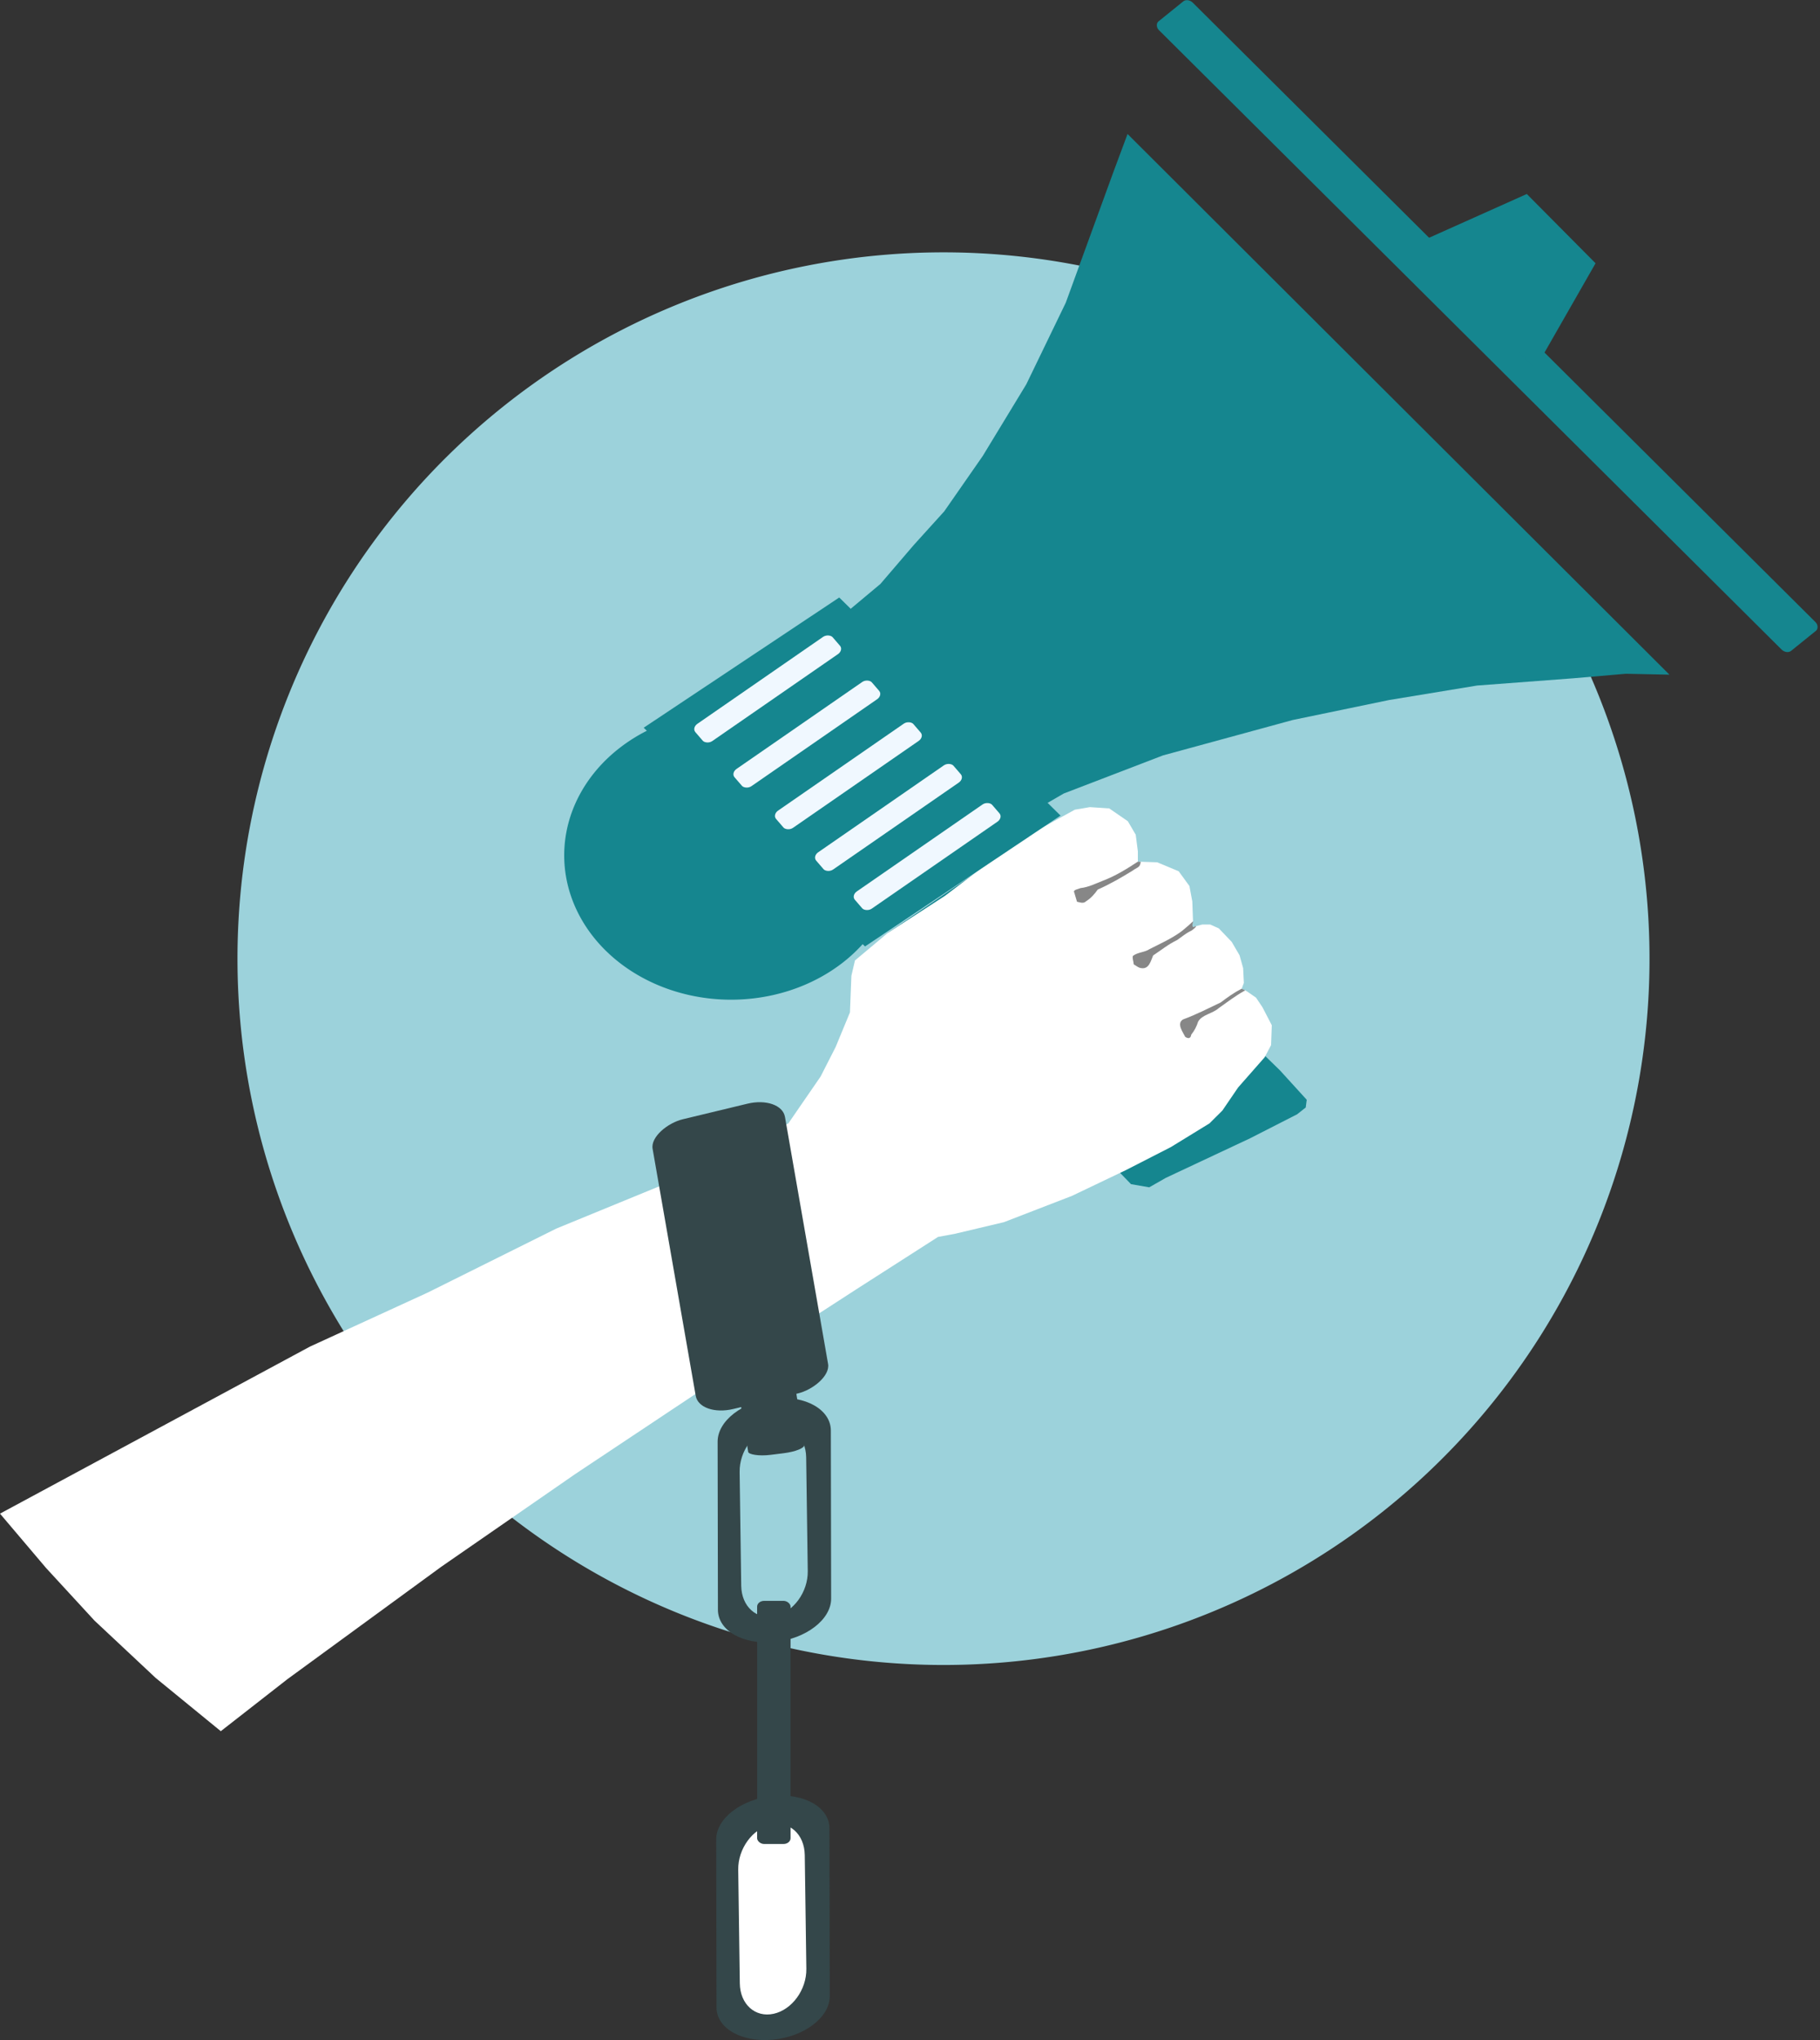 <?xml version="1.0" encoding="UTF-8" standalone="no"?>
<svg
   xmlns:dc="http://purl.org/dc/elements/1.1/"
   xmlns:cc="http://creativecommons.org/ns#"
   xmlns:rdf="http://www.w3.org/1999/02/22-rdf-syntax-ns#"
   xmlns:svg="http://www.w3.org/2000/svg"
   xmlns="http://www.w3.org/2000/svg"
   id="svg5171"
   version="1.1"
   viewBox="0 0 4092.347 4585.207"
   height="4585.208mm"
   width="4092.347mm">
  <rect x="0" y="0" width="4092.347" height="4585.207" fill="#333333" stroke="none"/>
  <defs
     id="defs5165" />
  <g
     transform="translate(-6622.98,-425.572)"
     id="layer6">
    <path
       d="m 8058.905,3182.463 a 1587.5,1587.5 0 0 1 126.999,-2233.503 1587.5,1587.5 0 0 1 2234.345,111.198 1587.5,1587.5 0 0 1 -95.392,2235.076 1587.5,1587.5 0 0 1 -2235.694,-79.581"
       id="path6634"
       style="opacity:1;vector-effect:none;fill:#9cd2db;fill-opacity:1;fill-rule:nonzero;stroke:none;stroke-width:10;stroke-linecap:butt;stroke-linejoin:miter;stroke-miterlimit:4;stroke-dasharray:none;stroke-dashoffset:0;stroke-opacity:1;paint-order:stroke fill markers"
       transform="translate(-502.603,450.6)" />
  </g>
  <g
     transform="translate(-7125.582,25.027)"
     id="layer1">
    <rect
       ry="21.883"
       rx="21.883"
       y="-364.73"
       x="-1768.997"
       height="854.358"
       width="887.884"
       id="rect5777"
       style="opacity:1;vector-effect:none;fill:#9cd2db;fill-opacity:1;fill-rule:nonzero;stroke:none;stroke-width:0.794;stroke-linecap:butt;stroke-linejoin:miter;stroke-miterlimit:4;stroke-dasharray:none;stroke-dashoffset:0;stroke-opacity:1;paint-order:stroke fill markers" />
    <path
       d="m 666.259,667.724 a 630.732,669.393 0 0 1 50.458,-941.79 630.732,669.393 0 0 1 887.731,46.888 630.732,669.393 0 0 1 -37.9,942.454 630.732,669.393 0 0 1 -888.267,-33.557"
       id="path6225"
       style="opacity:1;vector-effect:none;fill:#9cd2db;fill-opacity:1;fill-rule:nonzero;stroke:#ffffff;stroke-width:10;stroke-linecap:butt;stroke-linejoin:miter;stroke-miterlimit:4;stroke-dasharray:none;stroke-dashoffset:0;stroke-opacity:1;paint-order:stroke fill markers" />
  </g>
  <g
     transform="translate(-6583.417,-252.027)"
     id="layer3">
    <path
       id="path5839"
       d="m -2175.989,601.038 c 14.324,-24.852 25.05,-53.895 44.096,-75.683 15.16,-20.27 30.437,-40.44 48.958,-57.81 13.353,-12.928 23.083,-28.987 38.566,-40.382 21.578,-13.807 42.168,-24.117 65.533,-31.166 24.043,-6.877 43.721,-22.723 65.145,-34.979 13.233,-6.731 14.216,-8.382 25.117,-14.452 24.501,-13.366 42.814,-36.713 69.436,-45.617 21.184,-9.422 43.537,-15.901 65.257,-23.663 13.433,-9.518 27.392,-18.009 43.286,-22.718 10.874,-2.271 22.833,-2.098 33.929,-1.4 11.777,3.274 24.954,3.667 33.553,13.477 9.301,4.318 9.899,14.644 12.982,23.254 13.315,6.593 26.157,13.842 36.069,25.153 8.023,10.047 0.098,10.822 -9.187,9.363 -17.55,-3.456 -34.96,0.885 -52.412,2.867 -12.776,10.578 -26.954,19.848 -35.031,34.811 -11.605,14.552 -19.655,31.736 -30.869,46.359 -10.095,10.119 -19.976,21.998 -31.299,31.797 -14.465,12.539 -28.39,22.255 -42.981,30.037 -26.618,15.934 -72.05,13.702 -100.204,-11.607 -9.108,-1.234 -10.966,11.768 -16.78,17.002 -12.49,18.795 -26.597,36.759 -33.874,58.395 -7.548,19.502 -19.042,37.31 -30.036,54.891 -11.244,9.468 -21.051,21.274 -35.938,24.816 -9.055,4.864 -16.471,7.413 -12.704,-5.836 3.048,-8.19 -2.931,-19.079 -12.235,-14.903 -10.571,5.856 -18.197,17.064 -30.692,20.049 -11.182,6.962 -24.94,4.12 -36.86,8.692 2.963,-9.294 17.088,-38.188 12.482,-47.596 -6.397,-5.114 -22.314,0.634 -30.122,5.35 -11.501,3.258 -10.978,1.127 -27.342,9.3 z"
       style="opacity:1;vector-effect:none;fill:#2375a6;fill-opacity:1;fill-rule:nonzero;stroke:none;stroke-width:0.794;stroke-linecap:butt;stroke-linejoin:miter;stroke-miterlimit:4;stroke-dasharray:none;stroke-dashoffset:0;stroke-opacity:1;paint-order:stroke fill markers" />
    <path
       style="fill:#15868f;stroke-width:1"
       d="m 660.708,628.029 c 18.252,-58.179 35.588,-89.579 62.893,-113.91 18.38,-16.378 70.586,-43.413 114.916,-59.509 19.219,-6.978 50.45,-20.027 69.402,-28.997 22.925,-10.85 42.682,-17.656 59.029,-20.333 37.925,-6.212 39.422,-8.525 39.422,-60.92 v -42.79 L 992.234,281.067 c -18.015,-26.129 -21.594,-34.799 -26.956,-65.295 -5.768,-32.801 -10.271,-49.497 -21.659,-80.293 -5.196,-14.05 -9.447,-29.61 -9.447,-34.577 0,-4.967 -1.91,-11.388 -4.244,-14.269 -9.689,-11.96 -12.823,-31.843 -13.814,-87.633 -0.992,-55.866 0.538,-67.022 9.967,-72.679 2.243,-1.346 10.225,-14.606 17.737,-29.466 10.317,-20.41 13.163,-29.3 11.632,-36.345 -1.114,-5.129 -0.28,-12.772 1.854,-16.985 5.413,-10.687 32.58,-38.786 42.726,-44.191 8.297,-4.42 42.929,-7.574 52.007,-4.736 3.106,0.971 5.445,-2.265 7.056,-9.76 2.857,-13.291 3.925,-14.076 36.597,-26.932 20.917,-8.231 30.09,-9.966 52.681,-9.966 25.248,0 29.465,1.032 54.781,13.41 30.084,14.709 63.205,39.617 77.006,57.911 9.26,12.275 25.605,49.553 31.605,72.084 2.244,8.426 10.454,20.713 22.818,34.151 33.273,36.161 38.2,73.092 14.852,111.336 -9.551,15.644 -11.897,22.381 -10.412,29.891 1.359,6.868 0.632,9.695 -2.493,9.695 -2.426,0 -5.298,4.853 -6.382,10.783 -12.212,66.821 -26.163,110.093 -38.458,119.284 -7.087,5.298 -9.947,10.796 -11.579,22.263 -2.891,20.316 -8.831,34.295 -22.671,53.357 l -11.505,15.847 0.013,39.371 c 0.01,33.4 0.999,41.007 6.518,50.159 8.306,13.774 43.113,30.541 83.617,40.281 16.189,3.893 34.649,10.436 41.021,14.539 6.372,4.104 21.923,12.168 34.558,17.921 12.635,5.753 36.263,16.714 52.507,24.359 16.244,7.645 36.181,15.938 44.303,18.43 11.008,3.377 25.555,16.592 47.956,36.003 l 30.265,35.522 16.219,31.772 c 9.427,18.467 16.444,45.632 17.695,48.826 1.079,2.757 -82.181,111.703 -221.342,177.448 -136.565,64.518 -325.652,110.664 -521.817,-0.156 l -72.603,-41.016 -60.172,-44.064 -24.114,-22.914 -24.114,-22.914 -42.925,-49.601 z M 1349.236,25.413 c 6.532,-11.27 8.179,-18.067 7.379,-30.463 -0.985,-15.27 -5.95,-22.342 -10.481,-14.929 -1.174,1.921 -4.902,3.493 -8.284,3.493 -7.542,0 -11.821,11.878 -6.58,18.263 2.11,2.57 2.849,6.286 1.644,8.257 -2.881,4.713 1.379,29.885 5.058,29.885 1.57,0 6.639,-6.528 11.263,-14.507 z"
       id="path5933"
       transform="translate(-542.165,277.054)" />
  </g>
  <g
     transform="translate(-6583.417,-252.027)"
     id="layer2">
    <g
       transform="translate(-1336.146,-92.604)"
       style="fill:#ffffff;fill-opacity:1;stroke:none"
       id="g5889">
      <path
         style="opacity:1;vector-effect:none;fill:#ffffff;fill-opacity:1;fill-rule:nonzero;stroke:none;stroke-width:0.794;stroke-linecap:butt;stroke-linejoin:miter;stroke-miterlimit:4;stroke-dasharray:none;stroke-dashoffset:0;stroke-opacity:1;paint-order:stroke fill markers"
         d="m 245.324,302.318 1.368,-10.485"
         id="path5738"
         transform="translate(-531.85,277.054)" />
      <path
         style="opacity:1;vector-effect:none;fill:#ffffff;fill-opacity:1;fill-rule:nonzero;stroke:none;stroke-width:0.794;stroke-linecap:butt;stroke-linejoin:miter;stroke-miterlimit:4;stroke-dasharray:none;stroke-dashoffset:0;stroke-opacity:1;paint-order:stroke fill markers"
         d="m 245.324,302.318 c 0.456,-3.495 0.912,-6.99 1.368,-10.485"
         id="path5750"
         transform="translate(-531.85,277.054)" />
      <path
         style="opacity:1;vector-effect:none;fill:#ffffff;fill-opacity:1;fill-rule:nonzero;stroke:none;stroke-width:0.794;stroke-linecap:butt;stroke-linejoin:miter;stroke-miterlimit:4;stroke-dasharray:none;stroke-dashoffset:0;stroke-opacity:1;paint-order:stroke fill markers"
         d="m 246.692,291.833 c 3.495,-3.495 6.99,-6.99 10.485,-10.485"
         id="path5754"
         transform="translate(-531.85,277.054)" />
      <rect
         rx="63.824"
         style="opacity:1;vector-effect:none;fill:#ffffff;fill-opacity:1;fill-rule:nonzero;stroke:none;stroke-width:0.794;stroke-linecap:butt;stroke-linejoin:miter;stroke-miterlimit:4;stroke-dasharray:none;stroke-dashoffset:0;stroke-opacity:1;paint-order:stroke fill markers"
         id="rect5727"
         width="426.714"
         height="193.296"
         x="326.734"
         y="650.751"
         ry="63.824"
         transform="scale(-1,1)" />
      <rect
         style="opacity:1;vector-effect:none;fill:#ffffff;fill-opacity:1;fill-rule:nonzero;stroke:none;stroke-width:0.794;stroke-linecap:butt;stroke-linejoin:miter;stroke-miterlimit:4;stroke-dasharray:none;stroke-dashoffset:0;stroke-opacity:1;paint-order:stroke fill markers"
         id="rect5729"
         width="174.305"
         height="43.765"
         x="452.939"
         y="626.133"
         ry="21.883"
         rx="21.883"
         transform="scale(-1,1)" />
      <rect
         style="opacity:1;vector-effect:none;fill:#ffffff;fill-opacity:1;fill-rule:nonzero;stroke:none;stroke-width:0.794;stroke-linecap:butt;stroke-linejoin:miter;stroke-miterlimit:4;stroke-dasharray:none;stroke-dashoffset:0;stroke-opacity:1;paint-order:stroke fill markers"
         id="rect5731"
         width="218.12"
         height="63.824"
         x="431.032"
         y="575.986"
         rx="21.883"
         ry="21.883"
         transform="scale(-1,1)" />
      <path
         style="opacity:1;vector-effect:none;fill:#ffffff;fill-opacity:1;fill-rule:nonzero;stroke:none;stroke-width:0.794;stroke-linecap:butt;stroke-linejoin:miter;stroke-miterlimit:4;stroke-dasharray:none;stroke-dashoffset:0;stroke-opacity:1;paint-order:stroke fill markers"
         d="m -562.951,577.704 c 0.919,-12.716 -11.083,-22.017 -23.148,-24.513 -8.885,-2.441 -18.984,4.184 -26.127,9.368 -18.762,11.44 -20.511,35.376 -36.925,48.881 -8.73,11.312 -17.658,22.471 -27.622,32.824 10.083,-24.833 19.897,-50.209 22.249,-76.86 3.115,-15.731 6.641,-32.682 15.769,-46.152 9.825,-11.069 24.217,-21.743 40.131,-17.199 10.411,3.968 19.73,9.822 29.006,15.754 -14.927,-14.543 -24.398,-34.66 -20.667,-55.286 -0.544,-14.683 6.183,-28.096 14.805,-39.665 1.189,-14.751 11.047,-2.567 14.487,4.785 7.34,15.219 6.404,5.121 2.806,-5.57 -4.211,-15.689 -5.504,-32.313 -4.944,-48.377 3.45,-33.714 17.138,-65.201 29.495,-96.614 11.262,-26.011 32.65,-46.381 45.577,-71.377 6.15,-14.815 5.039,-7.429 8.796,3.196 3.03,4.62 11.4,26.858 11.207,13.219 1.259,-16.892 2.941,-34.887 12.331,-49.506 14.98,-22.191 36.811,-38.418 56.878,-56.016 7.116,-8.348 14.363,-16.234 8.543,-0.908 -1.746,4.984 -7.313,23.926 0.707,18.263 -3.612,-12.533 5.501,-24.277 10.196,-35.588 6.044,-12.983 18.869,-21.652 29.74,-30.75 14.95,-10.625 33.686,-14.911 49.098,-24.249 8.82,-7.739 16.324,-17.604 29.086,-18.966 20.963,-6.236 41.681,-13.383 63.328,-17.184 -17.67,13.445 -32.741,29.568 -46.672,46.5 -11.164,4.09 -22.439,7.88 -33.813,11.397 15.413,-3.123 -0.311,11.535 -3.008,18.024 -9.527,17.11 -25.115,30.513 -43.923,37.674 -9.866,4.823 -19.163,10.639 -28.792,15.876 10.276,-0.988 17.635,-10.796 27.909,-13.327 4.378,-2.692 27.297,-10.632 15.044,-2.924 -19.786,13.657 -35.636,32.682 -42.001,55.458 -17.697,18.14 -35.345,36.661 -58.246,48.872 -8.302,5.967 -16.582,12.304 -22.715,20.423 19.39,-19.185 45.927,-29.104 67.765,-45.29 12.641,-8.621 -6.294,8.473 -7.909,13.364 -15.273,24.78 -14.848,57.998 -38.92,77.792 -18.254,15.447 -35.386,32.294 -55.701,45.311 -7.726,12.909 9.836,-5.083 14.54,-7.613 16.294,-12.997 33.237,-25.476 48.334,-39.612 14.793,-9.478 -0.908,6.166 -4.297,11.666 -8.678,25.493 -12.357,52.308 -11.688,79.038 -4.114,21.699 -5.319,45.108 -19.638,63.345 -12.02,21.014 -35.728,32.01 -56.024,44.264 -8.873,8.017 -15.935,14.276 -0.147,6.666 27.56,-6.8 50.676,-23.823 76.544,-34.664 13.23,-12.735 3.072,0.44 -1.639,8.16 -9.748,14.492 -8.364,32.959 -13.138,49.236 -4.869,11.253 -9.792,23.895 -21.884,29.78 -16.331,12.442 -34.984,21.503 -55.474,25.547 -11.437,7.426 -26.198,2.355 -39.307,3.528 z"
         id="path5774" />
    </g>
    <path
       id="path5836"
       d="m -1867.138,140.501 c -12.321,9.074 -26.474,32.448 -33.768,47.411 -8.754,16.857 -14.469,32.932 -18.466,50.795 -4.845,30.489 -9.767,60.97 -9.727,91.929 -1.664,13.857 1.208,27.542 2.668,41.28 -17.417,-29.487 -40.781,-54.534 -64.501,-78.995 -10.785,-13.42 -21.434,-27.613 -29.972,-42.449 -8.398,-24.564 -16.874,-49.108 -19.976,-75.013 -3.966,-14.072 -3.581,-28.312 -1.278,-42.628 1.282,-7.329 0.242,-26.995 6.028,-10.379 11.476,12.237 22.95,25.92 37.444,34.702 -14.976,-18.09 -28.334,-38.078 -33.188,-61.412 -1.385,-10.639 -0.444,-22.338 1.546,-32.862 3.489,-9.039 6.977,-18.078 10.466,-27.118 8.364,6.719 -1.986,17.476 6.683,24.634 5.289,13.919 18.389,21.642 28.605,31.653 -6.138,-16.613 -17.565,-31.903 -16.541,-50.306 -0.913,-21.031 -6.055,-42.299 0.384,-62.917 1.667,-15.67 7.114,-30.104 14.64,-43.858 7.58,-19.375 24.402,-32.875 37.122,-48.831 11.618,-13.042 6.943,-1.952 2.994,8.063 -5.861,19.155 -14.46,38.085 -13.318,58.254 3.463,21.58 6.242,44.251 14.992,65.385 13.671,21.273 28.182,41.913 45.22,60.652 10.636,18.188 23.448,35.788 31.14,55.281 0.888,5.859 -0.085,0.867 0.803,6.726 z"
       style="opacity:1;vector-effect:none;fill:#2375a6;fill-opacity:1;fill-rule:nonzero;stroke:none;stroke-width:0.794;stroke-linecap:butt;stroke-linejoin:miter;stroke-miterlimit:4;stroke-dasharray:none;stroke-dashoffset:0;stroke-opacity:1;paint-order:stroke fill markers" />
  </g>
  <g
     transform="translate(-7558.831,-279.613)"
     id="layer4">
    <g
       transform="translate(-1127.913,-47.095)"
       id="g6398">
      <path
         style="opacity:1;vector-effect:none;fill:#ffffff;fill-opacity:1;fill-rule:nonzero;stroke:none;stroke-width:0.794;stroke-linecap:butt;stroke-linejoin:miter;stroke-miterlimit:4;stroke-dasharray:none;stroke-dashoffset:0;stroke-opacity:1;paint-order:stroke fill markers"
         d="m 2876.571,527.467 33.004,4.501 30.535,23.165 -1.579,31.062 -27.376,30.009 -35.8,2.106 -28.429,-15.794 -5.964,-21.255 21.972,-24.245 z"
         id="path5950-2" />
      <path
         style="opacity:1;vector-effect:none;fill:#ffffff;fill-opacity:1;fill-rule:nonzero;stroke:none;stroke-width:0.794;stroke-linecap:butt;stroke-linejoin:miter;stroke-miterlimit:4;stroke-dasharray:none;stroke-dashoffset:0;stroke-opacity:1;paint-order:stroke fill markers"
         d="m 2938.531,586.194 33.749,23.101 c 0,0 23.825,29.037 23.825,32.015 0,2.978 0.745,56.585 0.745,56.585 l -7.445,64.031 -0.991,33.561 -11.584,-4.694 -10.506,-66.094 -17.124,-44.672 -12.657,-26.803 -20.847,-19.358 -4.54,-17.662 z"
         id="path5952-0" />
      <path
         style="opacity:1;vector-effect:none;fill:#15868f;fill-opacity:1;fill-rule:nonzero;stroke:none;stroke-width:0.794;stroke-linecap:butt;stroke-linejoin:miter;stroke-miterlimit:4;stroke-dasharray:none;stroke-dashoffset:0;stroke-opacity:1;paint-order:stroke fill markers"
         d="m 2940.111,555.133 23.235,-1.678 25.314,14.891 13.402,26.803 5.212,42.439 2.978,73.71 -8.935,65.52 -8.19,-52.118 3.723,-26.803 -1.489,-55.841 -23.081,-32.76 -33.749,-23.101 z"
         id="path5954-5" />
      <path
         style="opacity:1;vector-effect:none;fill:#15868f;fill-opacity:1;fill-rule:nonzero;stroke:none;stroke-width:0.794;stroke-linecap:butt;stroke-linejoin:miter;stroke-miterlimit:4;stroke-dasharray:none;stroke-dashoffset:0;stroke-opacity:1;paint-order:stroke fill markers"
         d="m 2909.576,531.968 2.769,18.136 c 0,0 -4.095,17.124 -4.839,18.986 -0.745,1.861 -17.125,20.475 -17.125,20.475 l 9.307,-17.124 6.329,-12.657 1.117,-18.986 z"
         id="path5956-6" />
      <path
         style="opacity:1;vector-effect:none;fill:#15868f;fill-opacity:1;fill-rule:nonzero;stroke:none;stroke-width:0.794;stroke-linecap:butt;stroke-linejoin:miter;stroke-miterlimit:4;stroke-dasharray:none;stroke-dashoffset:0;stroke-opacity:1;paint-order:stroke fill markers"
         d="m 2862.934,557.015 10.695,26.593 16.752,13.774 26.431,-7.818 21.72,-3.371 -23.953,8.582 -29.782,8.562 -13.402,-11.54 -8.562,-17.869 z"
         id="path5958-7" />
      <path
         style="opacity:1;vector-effect:none;fill:#15868f;fill-opacity:1;fill-rule:nonzero;stroke:none;stroke-width:0.794;stroke-linecap:butt;stroke-linejoin:miter;stroke-miterlimit:4;stroke-dasharray:none;stroke-dashoffset:0;stroke-opacity:1;paint-order:stroke fill markers"
         d="m 2919.045,607.062 20.103,12.657 13.03,23.081 13.774,37.599 9.307,45.045 -1.861,-25.314 -6.701,-33.132 -13.029,-32.76 -13.402,-21.592 -17.125,-10.424 z"
         id="path5960-8" />
      <path
         style="opacity:1;vector-effect:none;fill:#15868f;fill-opacity:1;fill-rule:nonzero;stroke:none;stroke-width:0.794;stroke-linecap:butt;stroke-linejoin:miter;stroke-miterlimit:4;stroke-dasharray:none;stroke-dashoffset:0;stroke-opacity:1;paint-order:stroke fill markers"
         d="m 2995.361,642.055 -12.657,16.752 1.861,33.877 1.861,22.709 1.117,-19.358 -1.117,-37.972 z"
         id="path5962-3" />
      <path
         style="opacity:1;vector-effect:none;fill:#15868f;fill-opacity:1;fill-rule:nonzero;stroke:none;stroke-width:0.794;stroke-linecap:butt;stroke-linejoin:miter;stroke-miterlimit:4;stroke-dasharray:none;stroke-dashoffset:0;stroke-opacity:1;paint-order:stroke fill markers"
         d="m 2979.726,736.612 -1.861,24.198 6.329,33.504 -2.327,-33.504 z"
         id="path5966-5" />
      <path
         style="opacity:1;vector-effect:none;fill:#15868f;fill-opacity:1;fill-rule:nonzero;stroke:none;stroke-width:0.794;stroke-linecap:butt;stroke-linejoin:miter;stroke-miterlimit:4;stroke-dasharray:none;stroke-dashoffset:0;stroke-opacity:1;paint-order:stroke fill markers"
         d="m 2911.155,616.203 33.957,-27.692 -6.581,-4.686 z"
         id="path5968-0" />
      <path
         style="opacity:1;vector-effect:none;fill:#15868f;fill-opacity:1;fill-rule:nonzero;stroke:none;stroke-width:0.794;stroke-linecap:butt;stroke-linejoin:miter;stroke-miterlimit:4;stroke-dasharray:none;stroke-dashoffset:0;stroke-opacity:1;paint-order:stroke fill markers"
         d="m 2840.962,581.26 9.269,-1.794 26.587,-27.376 6.581,-23.954 -6.827,-0.668 -13.638,29.548 z"
         id="path5976-4" />
      <path
         style="opacity:1;vector-effect:none;fill:#15868f;fill-opacity:1;fill-rule:nonzero;stroke:none;stroke-width:0.794;stroke-linecap:butt;stroke-linejoin:miter;stroke-miterlimit:4;stroke-dasharray:none;stroke-dashoffset:0;stroke-opacity:1;paint-order:stroke fill markers"
         d="m 2846.926,602.515 19.308,-10.35 -7.445,6.515 z"
         id="path5978-7" />
      <path
         style="opacity:1;vector-effect:none;fill:#15868f;fill-opacity:1;fill-rule:nonzero;stroke:none;stroke-width:0.794;stroke-linecap:butt;stroke-linejoin:miter;stroke-miterlimit:4;stroke-dasharray:none;stroke-dashoffset:0;stroke-opacity:1;paint-order:stroke fill markers"
         d="m 2875.355,618.309 20.102,-10.137 23.825,-7.818 -25.128,10.051 13.029,0.558 -16.566,2.42 z"
         id="path5980-1" />
      <path
         style="opacity:1;vector-effect:none;fill:#ffffff;fill-opacity:1;fill-rule:nonzero;stroke:none;stroke-width:0.794;stroke-linecap:butt;stroke-linejoin:miter;stroke-miterlimit:4;stroke-dasharray:none;stroke-dashoffset:0;stroke-opacity:1;paint-order:stroke fill markers"
         d="m 2532.741,610.56 24.38,27.406 78.051,27.186 37.71,6.431 48.818,-3.508 43.849,-17.54 46.48,-26.602 26.512,-20.513 -39.861,11.899 -54.471,13.876 -64.312,5.262 -59.635,2.339 -52.619,-5.262 z"
         id="path5982-5" />
      <path
         style="opacity:1;vector-effect:none;fill:#ffffff;fill-opacity:1;fill-rule:nonzero;stroke:none;stroke-width:0.794;stroke-linecap:butt;stroke-linejoin:miter;stroke-miterlimit:4;stroke-dasharray:none;stroke-dashoffset:0;stroke-opacity:1;paint-order:stroke fill markers"
         d="m 2508.943,527.863 6.544,21.418 4.76,21.418 4.76,19.633 7.734,20.228 24.988,13.089 36.886,6.544 46.406,1.785 60.684,-2.38 52.95,-7.139 44.026,-7.139 33.317,-8.924 6.544,-2.975 2.38,-16.063 4.76,-11.304 8.924,-8.924 8.329,-10.114 10.709,-23.203 7.139,-22.608 -132.077,-17.848 -26.177,-20.823 c 0,0 -25.582,-5.354 -27.962,-5.354 -2.38,0 -37.481,8.329 -37.481,8.329 l -29.747,14.279 -36.886,14.279 -42.836,10.114 z"
         id="path5938-8" />
      <path
         style="opacity:1;vector-effect:none;fill:#15868f;fill-opacity:1;fill-rule:nonzero;stroke:none;stroke-width:0.794;stroke-linecap:butt;stroke-linejoin:miter;stroke-miterlimit:4;stroke-dasharray:none;stroke-dashoffset:0;stroke-opacity:1;paint-order:stroke fill markers"
         d="m 2515.488,549.281 47.148,-12.309 28.356,-4.385 25.725,-2.339 h 16.955 l -18.417,3.216 -25.725,4.385 -27.479,6.431 -22.217,7.016 -21.924,8.477 z"
         id="path5940-2" />
      <path
         style="opacity:1;vector-effect:none;fill:#15868f;fill-opacity:1;fill-rule:nonzero;stroke:none;stroke-width:0.794;stroke-linecap:butt;stroke-linejoin:miter;stroke-miterlimit:4;stroke-dasharray:none;stroke-dashoffset:0;stroke-opacity:1;paint-order:stroke fill markers"
         d="m 2845.68,576.054 -24.629,-6.049 -16.663,-3.216 -19.294,-9.062 -16.955,-10.524 28.063,7.893 27.771,9.354 30.63,2.679 z"
         id="path5942-4" />
      <path
         style="opacity:1;vector-effect:none;fill:#15868f;fill-opacity:1;fill-rule:nonzero;stroke:none;stroke-width:0.794;stroke-linecap:butt;stroke-linejoin:miter;stroke-miterlimit:4;stroke-dasharray:none;stroke-dashoffset:0;stroke-opacity:1;paint-order:stroke fill markers"
         d="m 2532.741,610.56 49.732,-12.442 34.313,-2.48 56.637,1.654 -45.889,4.134 -39.688,3.721 -43.822,11.162 z"
         id="path5944-5" />
      <path
         style="opacity:1;vector-effect:none;fill:#15868f;fill-opacity:1;fill-rule:nonzero;stroke:none;stroke-width:0.794;stroke-linecap:butt;stroke-linejoin:miter;stroke-miterlimit:4;stroke-dasharray:none;stroke-dashoffset:0;stroke-opacity:1;paint-order:stroke fill markers"
         d="m 2748.705,493.357 16.909,20.426 40.514,9.922 31.419,5.788 -35.553,-11.989 -31.419,-9.508 -11.162,-13.643 z"
         id="path5946-5" />
      <path
         style="opacity:1;vector-effect:none;fill:#15868f;fill-opacity:1;fill-rule:nonzero;stroke:none;stroke-width:0.794;stroke-linecap:butt;stroke-linejoin:miter;stroke-miterlimit:4;stroke-dasharray:none;stroke-dashoffset:0;stroke-opacity:1;paint-order:stroke fill markers"
         d="m 2608.104,561.738 37.207,-10.749 35.14,-4.134 30.179,1.24 27.285,-1.24 -28.112,3.307 -35.967,8.682 -45.475,3.721 z"
         id="path5948-1" />
      <path
         style="opacity:1;vector-effect:none;fill:#15868f;fill-opacity:1;fill-rule:nonzero;stroke:none;stroke-width:0.794;stroke-linecap:butt;stroke-linejoin:miter;stroke-miterlimit:4;stroke-dasharray:none;stroke-dashoffset:0;stroke-opacity:1;paint-order:stroke fill markers"
         d="m 2730.723,588.714 42.68,-9.939 27.479,8.185 -35.474,9.711 -51.676,4.134 49.196,-10.129 -33.486,-1.86 z"
         id="path5974-5" />
      <path
         style="opacity:1;vector-effect:none;fill:#15868f;fill-opacity:1;fill-rule:nonzero;stroke:none;stroke-width:10;stroke-linecap:butt;stroke-linejoin:miter;stroke-miterlimit:4;stroke-dasharray:none;stroke-dashoffset:0;stroke-opacity:1;paint-order:stroke fill markers"
         d="m 2532.741,610.56 24.988,13.089 36.886,6.544 46.406,1.785 60.684,-2.38 96.976,-14.279 -54.471,13.876 -57.401,4.768 -44.581,2.145 -21.964,0.687 -52.619,-5.262 z"
         id="path6328" />
    </g>
  </g>
  <g
     transform="translate(-6490.047,-304.627)"
     id="layer5">
    <g
       style="fill:#9cd2db;fill-opacity:1;stroke-width:0.782"
       transform="matrix(1.279,0,0,1.279,-138.375,-56.176)"
       id="g6223">
      <rect
         style="opacity:1;vector-effect:none;fill:#9cd2db;fill-opacity:1;fill-rule:nonzero;stroke:none;stroke-width:0.621;stroke-linecap:butt;stroke-linejoin:miter;stroke-miterlimit:4;stroke-dasharray:none;stroke-dashoffset:0;stroke-opacity:1;paint-order:stroke fill markers"
         id="rect6002"
         width="149.071"
         height="312.948"
         x="418.635"
         y="506.33"
         rx="15.338"
         ry="333.698" />
      <path
         style="opacity:1;vector-effect:none;fill:#9cd2db;fill-opacity:1;fill-rule:nonzero;stroke:#15868f;stroke-width:7.822;stroke-linecap:butt;stroke-linejoin:miter;stroke-miterlimit:4;stroke-dasharray:none;stroke-dashoffset:0;stroke-opacity:1;paint-order:stroke fill markers"
         d="m 418.37,664.098 149.306,-0.018"
         id="path6006" />
      <path
         style="opacity:1;vector-effect:none;fill:#9cd2db;fill-opacity:1;fill-rule:nonzero;stroke:#15868f;stroke-width:7.822;stroke-linecap:butt;stroke-linejoin:miter;stroke-miterlimit:4;stroke-dasharray:none;stroke-dashoffset:0;stroke-opacity:1;paint-order:stroke fill markers"
         d="m 492.865,665.912 -0.21,153.438"
         id="path6006-3" />
      <g
         style="fill:#9cd2db;fill-opacity:1;stroke:none;stroke-width:2.142"
         id="g6060"
         transform="matrix(0.363,0,0,0.367,207.096,1235.322)">
        <path
           id="path6041"
           d="m 428.825,-1592.554 147.178,573.925 h 190.169 l -1.654,277.813 -203.398,31.419 -1.654,28.112 233.164,-3.307 -1.654,-396.875 -176.94,4.961 -128.984,-512.63 z"
           style="opacity:1;vector-effect:none;fill:#9cd2db;fill-opacity:1;fill-rule:nonzero;stroke:none;stroke-width:21.422;stroke-linecap:butt;stroke-linejoin:miter;stroke-miterlimit:4;stroke-dasharray:none;stroke-dashoffset:0;stroke-opacity:1;paint-order:stroke fill markers" />
        <path
           id="path6041-4"
           d="m 1144.899,-1592.554 -143.833,573.925 H 815.219 l 1.616,277.813 198.776,31.419 1.616,28.112 -227.865,-3.307 1.616,-396.875 172.919,4.961 126.053,-512.63 z"
           style="opacity:1;vector-effect:none;fill:#9cd2db;fill-opacity:1;fill-rule:nonzero;stroke:none;stroke-width:21.422;stroke-linecap:butt;stroke-linejoin:miter;stroke-miterlimit:4;stroke-dasharray:none;stroke-dashoffset:0;stroke-opacity:1;paint-order:stroke fill markers" />
      </g>
      <rect
         style="opacity:1;vector-effect:none;fill:#9cd2db;fill-opacity:1;fill-rule:nonzero;stroke:none;stroke-width:7.822;stroke-linecap:butt;stroke-linejoin:miter;stroke-miterlimit:4;stroke-dasharray:none;stroke-dashoffset:0;stroke-opacity:1;paint-order:stroke fill markers"
         id="rect6064"
         width="29.987"
         height="7.574"
         x="389.835"
         y="679.942"
         rx="1.861"
         ry="1.861" />
      <rect
         style="opacity:1;vector-effect:none;fill:#9cd2db;fill-opacity:1;fill-rule:nonzero;stroke:none;stroke-width:7.822;stroke-linecap:butt;stroke-linejoin:miter;stroke-miterlimit:4;stroke-dasharray:none;stroke-dashoffset:0;stroke-opacity:1;paint-order:stroke fill markers"
         id="rect6064-5"
         width="33.495"
         height="7.574"
         x="565.656"
         y="680.16"
         rx="1.861"
         ry="1.861" />
      <path
         id="path6400"
         d="m 410.46,983.397 -1.047,12.768 20.578,4.155 21.95,3.286 24.693,2.103 17.834,0.526 19.092,-0.789 15.776,-1.183 18.52,-2.497 23.086,-3.981 6.983,-1.349 -1.18,-13.031 z"
         style="opacity:1;vector-effect:none;fill:#9cd2db;fill-opacity:1;fill-rule:nonzero;stroke:none;stroke-width:7.822;stroke-linecap:butt;stroke-linejoin:miter;stroke-miterlimit:4;stroke-dasharray:none;stroke-dashoffset:0;stroke-opacity:1;paint-order:stroke fill markers" />
    </g>
    <path
       d="m 7853.082,2442.268 a 375.232,324.403 0 0 1 30.018,-456.412 375.232,324.403 0 0 1 528.124,22.723 375.232,324.403 0 0 1 -22.547,456.734 375.232,324.403 0 0 1 -528.443,-16.262"
       id="path6627"
       style="opacity:1;vector-effect:none;fill:#15868f;fill-opacity:1;fill-rule:nonzero;stroke:none;stroke-width:10;stroke-linecap:butt;stroke-linejoin:miter;stroke-miterlimit:4;stroke-dasharray:none;stroke-dashoffset:0;stroke-opacity:1;paint-order:stroke fill markers" />
    <path
       id="path6464"
       d="m 8486.551,2401.291 546.6,564.803 40.995,7.136 37.579,-21.41 189.033,-88.696 105.904,-54.034 19.359,-15.293 2.277,-17.331 -60.354,-66.267 -550.016,-535.237 z"
       style="opacity:1;vector-effect:none;fill:#15868f;fill-opacity:1;fill-rule:nonzero;stroke:none;stroke-width:10;stroke-linecap:butt;stroke-linejoin:miter;stroke-miterlimit:4;stroke-dasharray:none;stroke-dashoffset:0;stroke-opacity:1;paint-order:stroke fill markers" />
    <path
       id="path6466"
       d="m 6490.047,3706.651 696.882,-375.405 264.111,-121.11 289.878,-144.179 309.204,-126.878 212.578,-109.576 72.47,-105.251 33.819,-66.323 32.209,-77.857 3.221,-82.182 8.052,-34.603 74.08,-61.997 128.835,-83.624 115.951,-87.949 62.807,-43.254 112.731,-61.997 33.819,-5.767 43.482,2.884 41.871,28.836 17.715,30.278 4.831,37.487 v 23.069 l 43.482,1.442 48.313,20.185 24.157,33.161 6.442,34.603 1.61,44.696 -1.61,12.976 22.546,-5.767 h 17.715 l 19.325,8.651 28.988,30.278 17.715,30.277 8.052,28.836 1.61,33.161 -4.831,12.976 11.273,5.767 20.936,14.418 14.494,21.627 20.936,40.37 -1.61,44.696 -14.494,27.394 -59.586,67.764 -35.429,51.904 -28.988,28.836 -86.963,53.346 -101.457,51.904 -120.783,57.672 -152.991,59.114 -109.51,25.952 -38.651,7.209 -183.18,117.345 -296.075,191.666 -337.07,224.29 -300.63,207.978 -346.18,252.836 -149.611,116.769 -146.458,-119.716 -137.597,-128.87 -108.943,-118.343 z"
       style="opacity:1;vector-effect:none;fill:#ffffff;fill-opacity:1;fill-rule:nonzero;stroke:none;stroke-width:10;stroke-linecap:butt;stroke-linejoin:miter;stroke-miterlimit:4;stroke-dasharray:none;stroke-dashoffset:0;stroke-opacity:1;paint-order:stroke fill markers" />
    <path
       id="path6413"
       d="m 8401.361,1674.193 68.325,-57.092 75.158,-87.677 68.325,-75.443 86.545,-124.379 97.933,-161.081 88.822,-183.51 107.042,-293.616 31.885,-85.638 1218.462,1215.244 -97.932,-2.039 -118.43,10.195 -216.362,16.312 -198.142,32.624 -216.363,44.858 -291.52,79.521 -223.195,85.638 -38.718,22.429 z"
       style="opacity:1;vector-effect:none;fill:#15868f;fill-opacity:1;fill-rule:nonzero;stroke:none;stroke-width:10;stroke-linecap:butt;stroke-linejoin:miter;stroke-miterlimit:4;stroke-dasharray:none;stroke-dashoffset:0;stroke-opacity:1;paint-order:stroke fill markers" />
    <path
       id="path6417"
       d="m 7937.454,1940.213 439.649,-292.683 497.625,490.208 -439.649,294.125 z"
       style="opacity:1;vector-effect:none;fill:#15868f;fill-opacity:1;fill-rule:nonzero;stroke:none;stroke-width:10;stroke-linecap:butt;stroke-linejoin:miter;stroke-miterlimit:4;stroke-dasharray:none;stroke-dashoffset:0;stroke-opacity:1;paint-order:stroke fill markers" />
    <path
       id="path6468"
       d="m 9048.593,2241.252 c -24.524,16.15 -49.796,31.815 -77.895,42.571 -16.749,6.515 -32.875,14.926 -51.291,16.878 -4.727,2.614 -17.67,3.468 -13.744,10.222 2.014,6.814 4.029,13.627 6.044,20.441 7.217,1.444 14.831,4.859 20.535,-1.203 11.003,-6.725 19.016,-16.273 26.167,-26.191 27.476,-12.065 53.114,-27.083 78.35,-42.502 6.09,-5.1 16.765,-7.301 17.297,-15.917 3.198,-5.402 -1.483,-3.354 -5.462,-4.298 z"
       style="opacity:0.5;vector-effect:none;fill:#101010;fill-opacity:1;fill-rule:nonzero;stroke:none;stroke-width:10;stroke-linecap:butt;stroke-linejoin:miter;stroke-miterlimit:4;stroke-dasharray:none;stroke-dashoffset:0;stroke-opacity:1;paint-order:stroke fill markers" />
    <path
       id="path6470"
       d="m 9039.283,2472.083 c -0.216,-6.151 -3.562,-13.55 -1.874,-18.941 10.782,-8.531 26.388,-7.75 37.771,-15.481 24.898,-12.65 50.915,-24.196 72.865,-40.803 8.376,-7 16.778,-13.975 24.552,-21.52 0.058,5.5 -5.363,16.885 5.144,11.158 5.91,-1.66 -6.533,9.225 -10.464,10.679 -11.384,5.38 -20.398,13.521 -30.537,20.34 -19.556,9.271 -36.029,22.858 -53.775,34.532 -5.859,13.302 -9.529,33.817 -30.586,27.682 -4.76,-1.942 -8.743,-5.091 -13.095,-7.646 z"
       style="opacity:0.5;vector-effect:none;fill:#101010;fill-opacity:1;fill-rule:nonzero;stroke:none;stroke-width:10;stroke-linecap:butt;stroke-linejoin:miter;stroke-miterlimit:4;stroke-dasharray:none;stroke-dashoffset:0;stroke-opacity:1;paint-order:stroke fill markers" />
    <path
       id="path6472"
       d="m 9282.106,2526.726 c -17.023,8.753 -32.336,19.623 -47.243,30.994 -27.953,13.299 -55.497,27.482 -84.837,38.232 -15.073,9.454 0.107,28.681 5.008,39.06 7.682,5.002 12.27,3.407 13.631,-5.069 7.178,-8.787 12.134,-18.528 15.375,-29.015 9.059,-16.033 32.709,-18.026 46.42,-30.479 18.603,-13.261 36.755,-27.037 56.922,-38.42 5.944,-1.741 -4.177,-3.693 -5.275,-5.302 z"
       style="opacity:0.5;vector-effect:none;fill:#101010;fill-opacity:1;fill-rule:nonzero;stroke:none;stroke-width:10;stroke-linecap:butt;stroke-linejoin:miter;stroke-miterlimit:4;stroke-dasharray:none;stroke-dashoffset:0;stroke-opacity:1;paint-order:stroke fill markers" />
    <rect
       ry="12.924"
       rx="15.786"
       y="6208.399"
       x="4849.454"
       height="51.238"
       width="374.999"
       id="rect6591"
       style="opacity:1;vector-effect:none;fill:#f0f8ff;fill-opacity:1;fill-rule:nonzero;stroke:none;stroke-width:10.029;stroke-linecap:butt;stroke-linejoin:miter;stroke-miterlimit:4;stroke-dasharray:none;stroke-dashoffset:0;stroke-opacity:1;paint-order:stroke fill markers"
       transform="matrix(0.823,-0.569,0.653,0.757,0,0)" />
    <rect
       ry="12.924"
       rx="15.786"
       y="6725.224"
       x="4875.067"
       height="51.238"
       width="374.999"
       id="rect6591-0"
       style="opacity:1;vector-effect:none;fill:#f0f8ff;fill-opacity:1;fill-rule:nonzero;stroke:none;stroke-width:10.029;stroke-linecap:butt;stroke-linejoin:miter;stroke-miterlimit:4;stroke-dasharray:none;stroke-dashoffset:0;stroke-opacity:1;paint-order:stroke fill markers"
       transform="matrix(0.823,-0.569,0.653,0.757,0,0)" />
    <rect
       ry="12.924"
       rx="15.786"
       y="6473.618"
       x="4859.492"
       height="51.238"
       width="374.999"
       id="rect6591-4"
       style="opacity:1;vector-effect:none;fill:#f0f8ff;fill-opacity:1;fill-rule:nonzero;stroke:none;stroke-width:10.029;stroke-linecap:butt;stroke-linejoin:miter;stroke-miterlimit:4;stroke-dasharray:none;stroke-dashoffset:0;stroke-opacity:1;paint-order:stroke fill markers"
       transform="matrix(0.823,-0.569,0.653,0.757,0,0)" />
    <rect
       ry="12.924"
       rx="15.786"
       y="6342.667"
       x="4849.92"
       height="51.238"
       width="374.999"
       id="rect6591-8"
       style="opacity:1;vector-effect:none;fill:#f0f8ff;fill-opacity:1;fill-rule:nonzero;stroke:none;stroke-width:10.029;stroke-linecap:butt;stroke-linejoin:miter;stroke-miterlimit:4;stroke-dasharray:none;stroke-dashoffset:0;stroke-opacity:1;paint-order:stroke fill markers"
       transform="matrix(0.823,-0.569,0.653,0.757,0,0)" />
    <rect
       ry="12.924"
       rx="15.786"
       y="6602.728"
       x="4866.612"
       height="51.238"
       width="374.999"
       id="rect6591-6"
       style="opacity:1;vector-effect:none;fill:#f0f8ff;fill-opacity:1;fill-rule:nonzero;stroke:none;stroke-width:10.029;stroke-linecap:butt;stroke-linejoin:miter;stroke-miterlimit:4;stroke-dasharray:none;stroke-dashoffset:0;stroke-opacity:1;paint-order:stroke fill markers"
       transform="matrix(0.823,-0.569,0.653,0.757,0,0)" />
    <rect
       transform="matrix(0.709,0.705,-0.778,0.628,0,0)"
       ry="12.924"
       rx="15.786"
       y="-6285.403"
       x="6023.749"
       height="98.028"
       width="2006.544"
       id="rect6630"
       style="opacity:1;vector-effect:none;fill:#15868f;fill-opacity:1;fill-rule:nonzero;stroke:none;stroke-width:10.03;stroke-linecap:butt;stroke-linejoin:miter;stroke-miterlimit:4;stroke-dasharray:none;stroke-dashoffset:0;stroke-opacity:1;paint-order:stroke fill markers" />
    <path
       id="path6632"
       d="m 9665.452,855.987 257.67,-115.343 154.602,155.713 -135.276,236.454 z"
       style="opacity:1;vector-effect:none;fill:#15868f;fill-opacity:1;fill-rule:nonzero;stroke:none;stroke-width:10;stroke-linecap:butt;stroke-linejoin:miter;stroke-miterlimit:4;stroke-dasharray:none;stroke-dashoffset:0;stroke-opacity:1;paint-order:stroke fill markers" />
    <path
       style="opacity:1;vector-effect:none;fill:#34474a;fill-opacity:1;fill-rule:nonzero;stroke:none;stroke-width:10;stroke-linecap:butt;stroke-linejoin:miter;stroke-miterlimit:4;stroke-dasharray:none;stroke-dashoffset:0;stroke-opacity:1;paint-order:stroke fill markers"
       d="m 8358.232,3519.885 0.669,377.683 c 0.084,47.077 -56.623,90.579 -127.144,97.538 -70.521,6.959 -127.362,-25.338 -127.445,-72.415 l -0.669,-377.683 c -0.084,-47.077 56.623,-90.579 127.144,-97.538 70.521,-6.959 127.362,25.338 127.445,72.415 z"
       id="rect6486-1-1" />
    <path
       style="opacity:1;vector-effect:none;fill:#9cd2db;fill-opacity:1;fill-rule:nonzero;stroke:none;stroke-width:10;stroke-linecap:butt;stroke-linejoin:miter;stroke-miterlimit:4;stroke-dasharray:none;stroke-dashoffset:0;stroke-opacity:1;paint-order:stroke fill markers"
       d="m 8302.743,3580.273 3.573,255.643 c 0.655,46.91 -32.178,91.982 -73.618,101.057 -41.44,9.075 -75.329,-21.384 -75.985,-68.294 l -3.573,-255.643 c -0.656,-46.91 32.178,-91.982 73.618,-101.057 41.44,-9.075 75.329,21.384 75.985,68.294 z"
       id="rect6486-1" />
    <path
       style="opacity:1;vector-effect:none;fill:#34474a;fill-opacity:1;fill-rule:nonzero;stroke:none;stroke-width:10;stroke-linecap:butt;stroke-linejoin:miter;stroke-miterlimit:4;stroke-dasharray:none;stroke-dashoffset:0;stroke-opacity:1;paint-order:stroke fill markers"
       d="m 8355.071,4413.67 0.669,377.683 c 0.084,47.077 -56.623,90.579 -127.144,97.539 -70.521,6.959 -127.362,-25.338 -127.445,-72.415 l -0.669,-377.683 c -0.084,-47.077 56.623,-90.579 127.144,-97.538 70.521,-6.959 127.362,25.338 127.445,72.415 z"
       id="rect6486-1-1-1" />
    <path
       style="opacity:1;vector-effect:none;fill:#ffffff;fill-opacity:1;fill-rule:nonzero;stroke:none;stroke-width:10;stroke-linecap:butt;stroke-linejoin:miter;stroke-miterlimit:4;stroke-dasharray:none;stroke-dashoffset:0;stroke-opacity:1;paint-order:stroke fill markers"
       d="m 8299.582,4474.059 3.573,255.643 c 0.655,46.91 -32.178,91.982 -73.618,101.057 -41.44,9.075 -75.329,-21.384 -75.985,-68.294 l -3.573,-255.643 c -0.655,-46.91 32.178,-91.982 73.618,-101.057 41.44,-9.075 75.329,21.384 75.985,68.295 z"
       id="rect6486-1-9" />
    <rect
       ry="12.924"
       rx="15.786"
       y="3902.693"
       x="8192.475"
       height="546.452"
       width="75.157"
       id="rect6567"
       style="opacity:1;vector-effect:none;fill:#34474a;fill-opacity:1;fill-rule:nonzero;stroke:none;stroke-width:10;stroke-linecap:butt;stroke-linejoin:miter;stroke-miterlimit:4;stroke-dasharray:none;stroke-dashoffset:0;stroke-opacity:1;paint-order:stroke fill markers" />
    <rect
       transform="matrix(0.172,0.985,-0.972,0.234,0,0)"
       ry="78.405"
       rx="48.732"
       y="-7664.945"
       x="4630.017"
       height="306.196"
       width="661.061"
       id="rect6486"
       style="opacity:1;vector-effect:none;fill:#34474a;fill-opacity:1;fill-rule:nonzero;stroke:none;stroke-width:10.01;stroke-linecap:butt;stroke-linejoin:miter;stroke-miterlimit:4;stroke-dasharray:none;stroke-dashoffset:0;stroke-opacity:1;paint-order:stroke fill markers" />
    <rect
       transform="matrix(0.992,-0.124,0.154,0.988,0,0)"
       ry="12.924"
       rx="48.732"
       y="4356.686"
       x="7530.902"
       height="212.557"
       width="127.298"
       id="rect6488"
       style="opacity:1;vector-effect:none;fill:#34474a;fill-opacity:1;fill-rule:nonzero;stroke:none;stroke-width:10.002;stroke-linecap:butt;stroke-linejoin:miter;stroke-miterlimit:4;stroke-dasharray:none;stroke-dashoffset:0;stroke-opacity:1;paint-order:stroke fill markers" />
  </g>
</svg>
